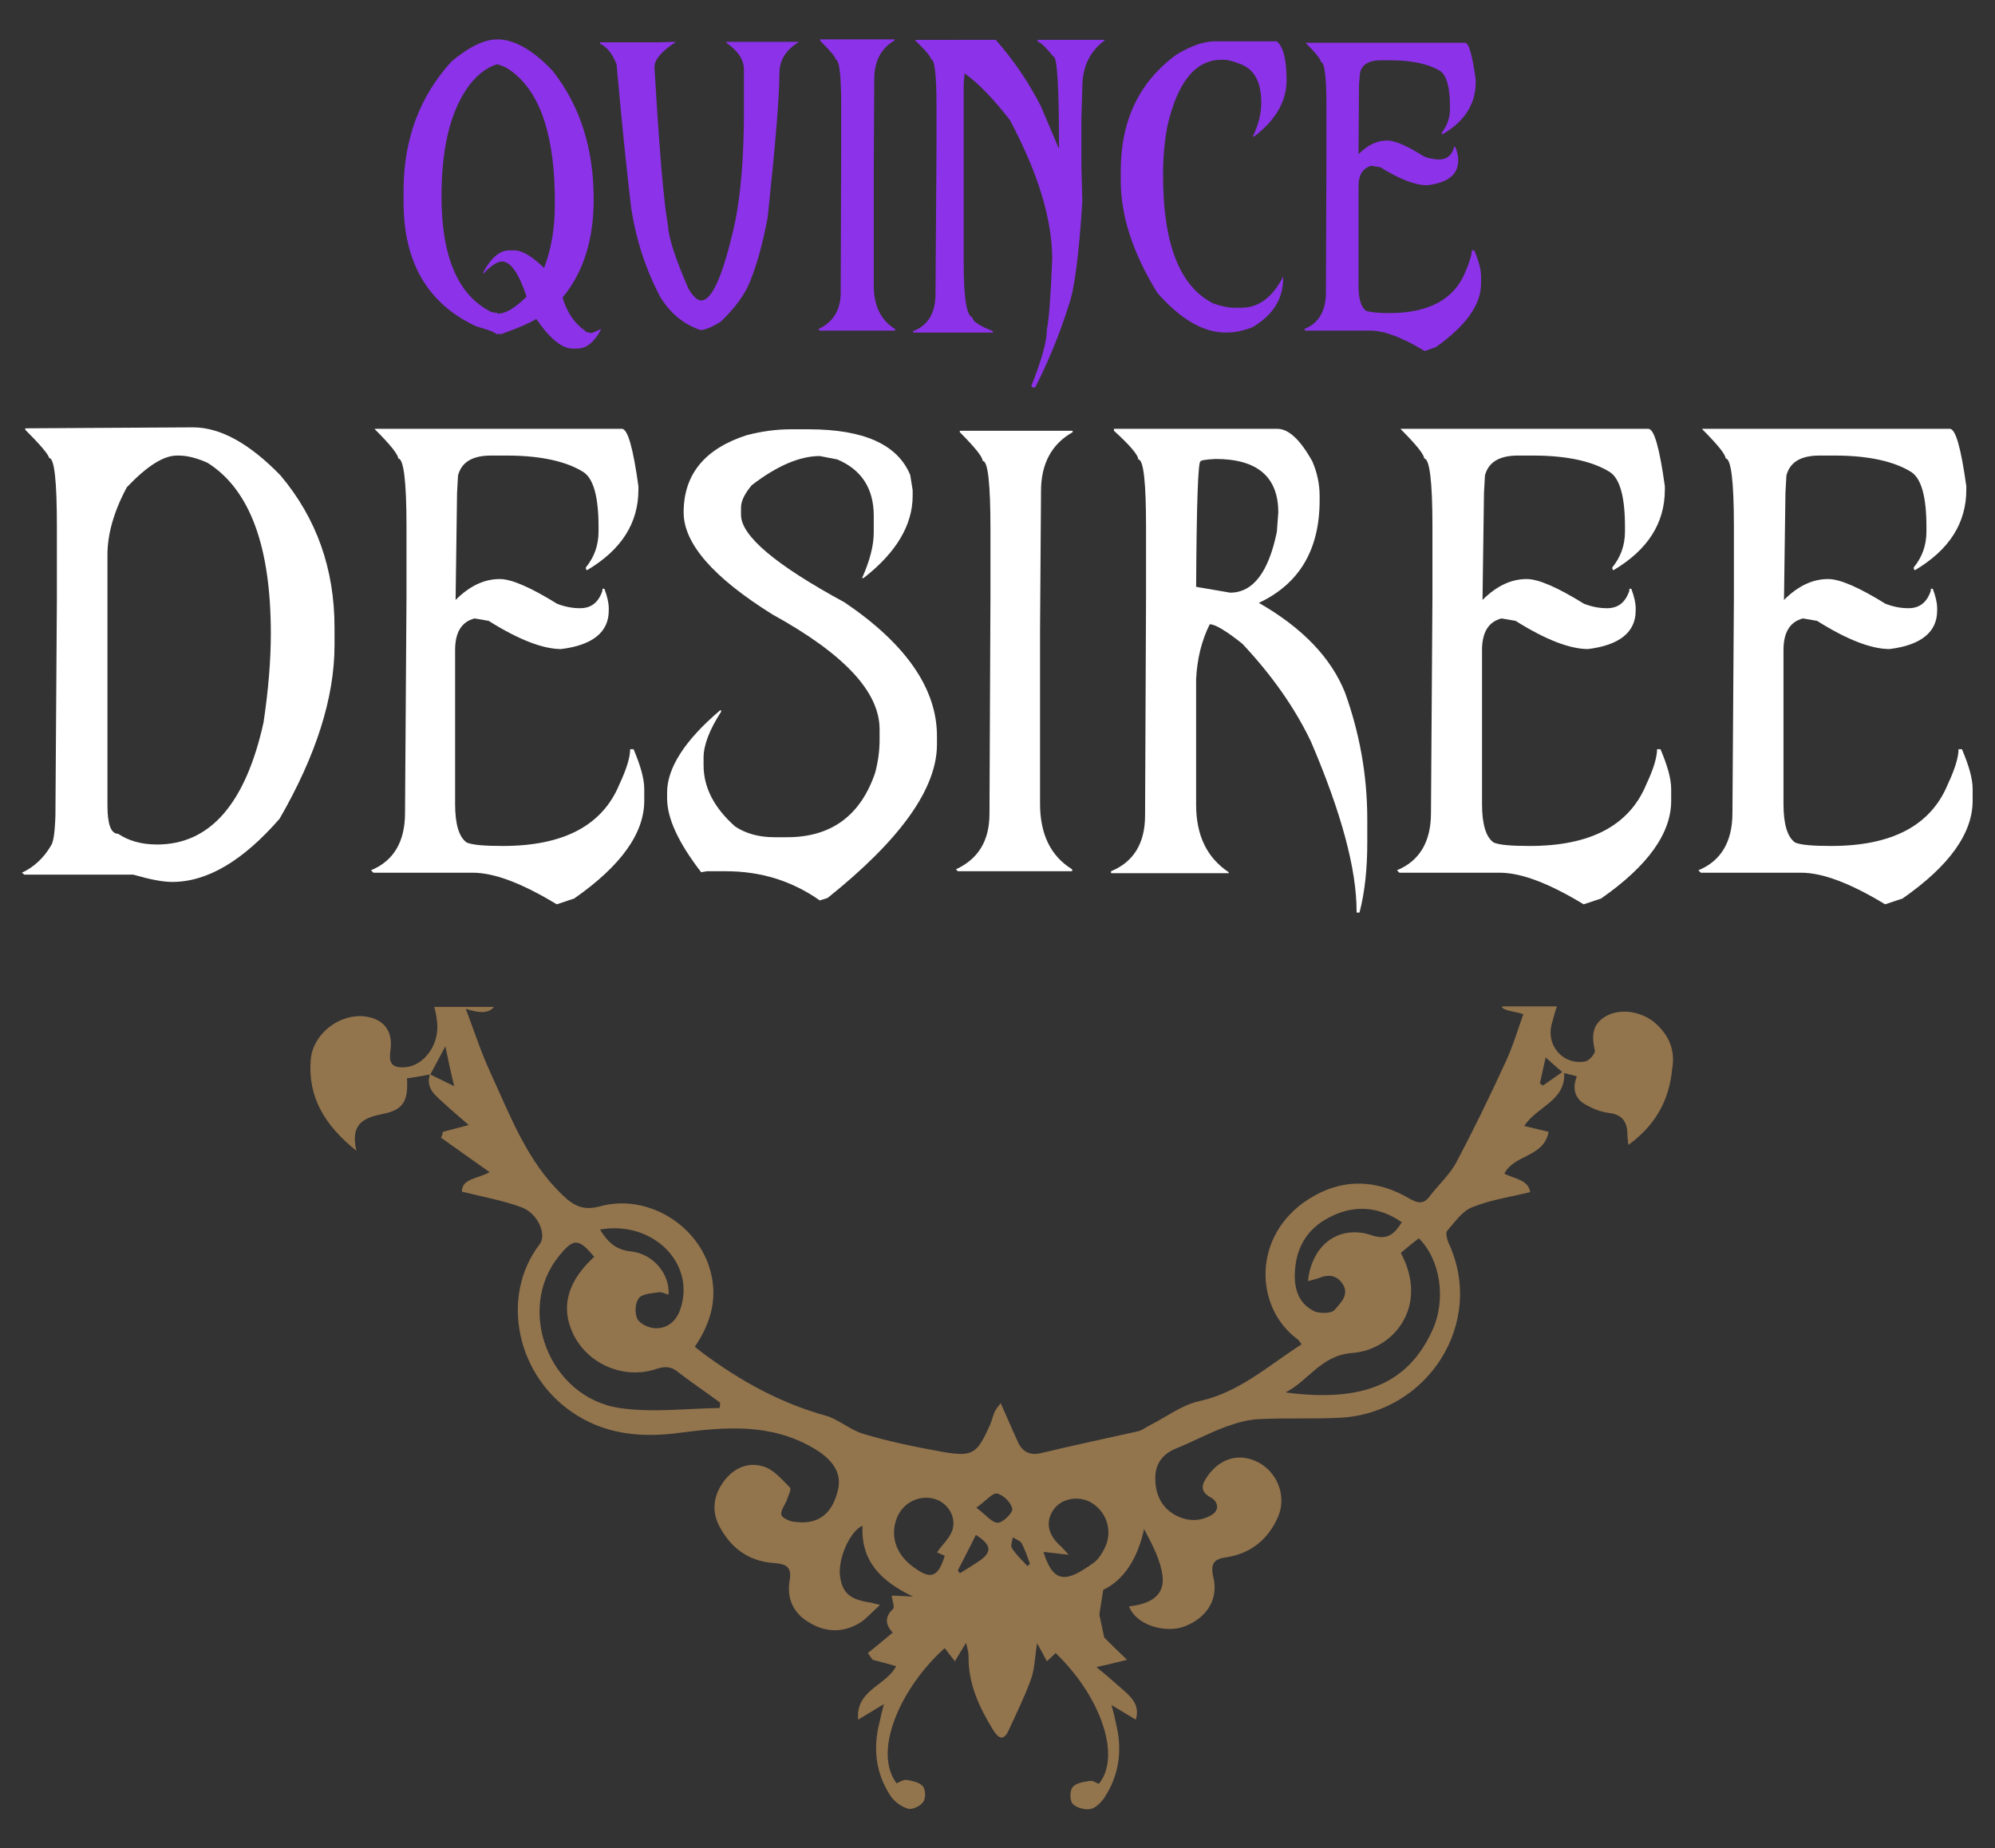 <svg xmlns="http://www.w3.org/2000/svg" xmlns:xlink="http://www.w3.org/1999/xlink" id="Layer_1" x="0px" y="0px" viewBox="0 0 410.3 380.1" style="enable-background:new 0 0 410.3 380.1;" xml:space="preserve"><rect x="0" y="0" width="410.3" height="380.1" fill="#333333" stroke="none"/><g>	<g>		<g>			<path style="fill:#8C32E8;" d="M102.3,8.1c3.4,0,7.2,2.1,11.3,6.4c5.7,7.2,8.5,16,8.5,26.5c0,8.3-2.1,15-6.4,20.2    c0.9,3,2.4,5.3,4.6,6.8c0,0.2,0.5,0.4,1.4,0.5l1.9-0.8v0.1c-1.4,2.6-3,3.9-4.9,3.9h-0.9c-2.2,0-4.7-2-7.5-6.1    c-1.5,0.9-3.8,1.9-6.9,3l-0.1,0.1h-1.3c0-0.3-1.4-0.8-4.1-1.6c-9.9-4.6-14.9-13.1-14.9-25.5v-2.4c0-10.5,3.3-19.4,9.9-26.6    C96.5,9.6,99.6,8.1,102.3,8.1z M90.8,40.4c0,12.4,3.4,20.4,10.3,23.8c0.5,0,0.8,0.1,0.8,0.3l0.1-0.2h0.2l0.1,0.2h0.2    c1.5,0,3.5-1.2,5.8-3.5c-1.6-4.8-3.3-7.2-5-7.2h-0.1c-0.9,0-2.2,0.8-3.8,2.5v-0.3c1.6-3,3.4-4.5,5.3-4.5h1.1    c1.6,0,3.6,1.2,6.1,3.6c1.5-3.9,2.2-8.2,2.2-12.7v-2.8c-0.3-13.4-3.7-22-10.2-25.8l-1.6-0.6c-2.4,0.7-4.6,2.5-6.4,5.2    C92.5,23.5,90.8,30.8,90.8,40.4z"></path>			<path style="fill:#8C32E8;" d="M138.9,8.6v0.1c-2.9,1.9-4.3,3.6-4.3,5.1c1,17,1.9,27.9,2.8,32.7c0.1,2.4,1.5,6.7,4.2,12.9    c1,1.6,1.8,2.4,2.6,2.4c2.3,0,4.6-5.4,7-16.2c1.2-6.1,1.8-13.7,1.8-22.6v-8.7c0-2-1.2-3.8-3.6-5.5V8.6h14.8v0.1    c-2.6,1.6-3.9,3.7-3.9,6.4c0,4.6-0.8,14.4-2.4,29.5c-1,5.4-2.2,9.7-3.6,13.2c-1.1,2.8-3.1,5.5-6,8.3c-1.7,1.1-3.1,1.7-4.2,1.8    c-3.5-1.2-6.2-3.4-8.3-6.8c-3-5.7-5-11.8-6-18.4c-1-8.4-2-18.3-3-29.5c-0.9-2.2-2-3.6-3.4-4.2V8.7h12.1L138.9,8.6z"></path>			<path style="fill:#8C32E8;" d="M168.7,8.1H184v0.2c-2.8,1.6-4.2,4.3-4.2,8l-0.1,19v23.5c0,4.1,1.5,7.1,4.4,8.9v0.3h-15.5    l-0.3-0.3c3-1.4,4.6-3.9,4.6-7.5l0.1-29.6v-8.9c0-6.3-0.4-9.4-1.1-9.4c0-0.5-1.1-1.8-3.2-3.9V8.1z"></path>			<path style="fill:#8C32E8;" d="M204.8,8.2c3.6,4.1,6.7,8.6,9.3,13.7l3.6,8.5h0.1V30c0-12.2-0.4-18.3-1.1-18.3    c-1.7-2.1-2.8-3.1-3.3-3.1V8.2h13.8v0.1c-3,2.2-4.6,5.4-4.6,9.6l-0.2,6.6V34l0.2,7.4c-0.7,11.3-1.7,18.5-2.8,21.4    c-1.9,6-4.2,11.6-6.9,16.9h-0.5l-0.3-0.3c2.1-5.3,3.2-9.1,3.2-11.6c0.4-1.9,0.8-6.7,1.1-14.5c0-8.2-2.9-17.7-8.7-28.6    c-3.4-4.4-6.5-7.6-9.3-9.6l-0.2,1.9v37.3c0,7,0.6,10.7,1.8,11c0,0.8,1.4,1.7,4.2,2.8v0.3h-16.4v-0.3c3-1.1,4.6-3.7,4.6-7.6    l0.2-29.8v-9.2c0-6.2-0.4-9.3-1.1-9.3c-0.1-0.6-1.2-1.9-3.3-3.9l0.1-0.1H204.8z"></path>			<path style="fill:#8C32E8;" d="M249.9,8.5h12.7c1.4,1.2,2,3.9,2,8c0,4.3-2.2,8.2-6.7,11.6h-0.2V28c1.1-2.3,1.7-4.6,1.7-6.9    c0-4.3-1.5-7-4.5-8c-1.3-0.5-2.3-0.8-3.2-0.8h-0.5c-5.3,0-9,4.5-11.1,13.6c-0.6,3-0.9,6.4-0.9,10.2c0,14,3.4,22.8,10.3,26.3    c1.7,0.6,3.2,0.9,4.2,0.9h1.6c3.5,0,6.4-2.1,8.6-6.4v0.3c0,4.3-2.1,7.6-6.3,10.1c-1.8,0.7-3.6,1.1-5.2,1.1h-0.3    c-4.6,0-9.3-2.7-14.1-8.2c-5-8.1-7.5-15.8-7.5-23v-2.1c0-10.3,3.8-18.3,11.5-23.9C245,9.4,247.6,8.5,249.9,8.5z"></path>			<path style="fill:#8C32E8;" d="M268.3,8.8h33c0.8,0,1.5,2.5,2.2,7.6v0.5c0,4.5-2.3,8.1-6.8,10.7l-0.2-0.2v-0.1    c1.1-1.4,1.7-3,1.7-4.8v-0.6c0-4-0.7-6.4-2-7.3c-2.3-1.4-5.7-2.2-10.2-2.2h-2c-2.5,0-4,0.9-4.3,2.7l-0.2,2.3l-0.1,14.3    c1.9-1.9,3.8-2.8,5.9-2.8c1.6,0,4.1,1.1,7.6,3.3c1.1,0.4,2.1,0.6,3.1,0.6c1.5,0,2.5-0.8,3-2.3v-0.3h0.3c0.4,1,0.6,1.9,0.6,2.7V33    c0,2.9-2.1,4.6-6.4,5.1c-2.4,0-5.6-1.2-9.6-3.7l-1.9-0.3c-1.7,0.5-2.6,1.8-2.6,4.2v20.5c0,2.6,0.5,4.3,1.5,5.1    c0.8,0.3,2.4,0.5,4.8,0.5c8.1,0,13.3-2.8,15.6-8.3c0.9-2.1,1.4-3.7,1.4-4.6h0.5c0.9,2.1,1.4,3.9,1.4,5.3v1.5    c0,4.4-3.1,8.7-9.3,13.1l-2.3,0.8c-4.6-2.8-8.3-4.2-11.2-4.2h-13.3l-0.3-0.3c3-1.2,4.5-3.7,4.5-7.6l0.1-28.8v-9.5    c0-6-0.4-9-1.1-9c0-0.5-1-1.8-3.1-3.9V8.8z"></path>		</g>		<g>			<g>				<path style="fill:#FFFFFF;" d="M39.7,87.9c5.6,0,11.6,3.3,18,9.9c7.4,8.8,11.1,19.2,11.1,31.3v3.6c0,10.8-3.8,22.7-11.3,35.7     c-7.5,8.6-14.8,13-22.1,13c-1.9,0-4.5-0.5-8-1.5H5l-0.5-0.4c2.4-1.1,4.5-3,6-5.6c0.5-0.7,0.8-2.8,0.9-6.3l0.3-44.5v-14.7     c0-9.4-0.5-14.2-1.6-14.2c-0.1-0.7-1.8-2.7-4.9-5.8v-0.3L39.7,87.9z M22.1,114.1v51.6c0,3.8,0.7,5.8,2.2,5.8     c2.1,1.4,4.7,2.2,8,2.2c10.9,0,18.2-8.4,21.9-25.1c1-6.7,1.5-12.8,1.5-18.3c0-17.9-4.3-29.6-13-35.1c-2.2-1-4.2-1.5-6-1.5h-0.3     c-2.8,0-6.2,2.2-10.3,6.5C23.4,105.2,22.1,109.9,22.1,114.1z"></path>				<path style="fill:#FFFFFF;" d="M77,88.2h50.9c1.2,0,2.3,3.9,3.4,11.8v0.7c0,6.9-3.5,12.4-10.6,16.6l-0.2-0.3v-0.3     c1.7-2.1,2.6-4.5,2.6-7.4v-0.9c0-6.1-1-9.9-3.1-11.3c-3.5-2.2-8.8-3.4-15.8-3.4H101c-3.9,0-6.1,1.4-6.8,4.1l-0.2,3.6l-0.3,22     c2.9-2.9,5.9-4.3,9.1-4.3c2.4,0,6.3,1.7,11.8,5.1c1.6,0.6,3.1,0.9,4.7,0.9c2.3,0,3.8-1.2,4.6-3.6v-0.4h0.4     c0.6,1.6,0.9,2.9,0.9,4v0.5c0,4.4-3.3,7.1-9.8,7.9c-3.7,0-8.7-1.9-14.9-5.8l-2.9-0.5c-2.7,0.7-4,2.9-4,6.5v31.7     c0,4.1,0.8,6.8,2.4,7.9c1.2,0.5,3.6,0.7,7.4,0.7c12.5,0,20.5-4.2,24-12.7c1.5-3.2,2.2-5.6,2.2-7.2h0.7c1.4,3.3,2.2,6,2.2,8.2     v2.4c0,6.7-4.8,13.4-14.4,20.1l-3.6,1.2c-7.1-4.3-12.8-6.5-17.3-6.5H76.8l-0.5-0.5c4.6-1.9,7-5.8,7-11.8l0.3-44.4v-14.6     c0-9.3-0.6-13.9-1.7-13.9c0-0.8-1.6-2.8-4.8-6V88.2z"></path>				<path style="fill:#FFFFFF;" d="M162.6,88.3h3.7c11.3,0,18.3,3.1,20.9,9.4l0.5,3.1v1.2c0,6-3.4,11.7-10.1,16.9h-0.3     c1.6-3.6,2.4-6.7,2.4-9.4v-3.4c0-5.6-2.5-9.5-7.5-11.6l-3.6-0.7c-4.1,0-8.8,2-14,6c-1.5,1.8-2.2,3.3-2.2,4.6v1.5     c0,4.3,7.1,10.3,21.3,18c12.7,8.6,19,17.8,19,27.5v1.7c0,9.1-7.5,19.6-22.5,31.6l-1.6,0.5c-5.7-4-12.1-6-19.3-6h-3.9l-1.2,0.2     c-4.7-6.1-7-11.1-7-15.2v-1.2c0-5,3.6-10.7,10.9-16.9h0.2v0.3c-2.4,3.7-3.6,6.9-3.6,9.4v1.6c0,4.6,2.2,8.8,6.5,12.6     c2.1,1.4,4.8,2.2,8,2.2h2.7c9,0,15.1-4.4,18.1-13.3c0.6-2.3,0.9-4.5,0.9-6.7V150c0-7.7-7.3-15.5-22-23.6     c-12.2-7.6-18.3-14.6-18.3-21c0-7.8,4.3-13.1,13-15.9C156.7,88.7,159.7,88.3,162.6,88.3z"></path>				<path style="fill:#FFFFFF;" d="M197.3,88.6h23.3v0.3c-4.3,2.4-6.5,6.5-6.5,12.1l-0.2,28.7v35.6c0,6.3,2.2,10.8,6.6,13.5v0.4     h-23.5l-0.4-0.4c4.6-2.1,6.9-5.9,6.9-11.4l0.2-44.9v-13.5c0-9.5-0.5-14.2-1.6-14.2c0-0.8-1.6-2.8-4.7-5.9V88.6z"></path>				<path style="fill:#FFFFFF;" d="M229,88.2h33.7c2.3,0,4.7,2.2,7.2,6.7c1,2.3,1.5,4.7,1.5,7.1v0.9c0,10.2-4.2,17.2-12.5,21.1     c8.9,5.1,14.8,11.2,17.7,18.4c3,8.3,4.6,17,4.6,26.1v4.8c0,5.4-0.5,10.2-1.6,14.4H279v-0.3c0-8.6-3.1-20.2-9.4-34.9     c-3.3-6.9-8-13.6-14.1-20.1c-3.4-2.7-5.6-4-6.7-4c-1.7,3.4-2.6,7.2-2.8,11.3v25.8c0,6.3,2.2,10.9,6.7,13.9v0.2h-24.2v-0.4     c4.6-1.9,7-5.7,7-11.5l0.2-45.2v-13.9c0-9.4-0.5-14.1-1.6-14.1c0-0.9-1.7-2.9-5-5.9V88.2z M246.9,94.9c-0.5,0-0.8,8.6-0.9,25.8     l7,1.2c4.7,0,7.9-4.2,9.6-12.5l0.3-4c0-7.3-4.3-11-12.9-11C247.9,94.5,246.9,94.7,246.9,94.9z"></path>				<path style="fill:#FFFFFF;" d="M288.1,88.2H339c1.2,0,2.3,3.9,3.4,11.8v0.7c0,6.9-3.5,12.4-10.6,16.6l-0.2-0.3v-0.3     c1.7-2.1,2.6-4.5,2.6-7.4v-0.9c0-6.1-1-9.9-3.1-11.3c-3.5-2.2-8.8-3.4-15.8-3.4h-3.1c-3.9,0-6.1,1.4-6.8,4.1l-0.2,3.6l-0.3,22     c2.9-2.9,5.9-4.3,9.1-4.3c2.4,0,6.3,1.7,11.8,5.1c1.6,0.6,3.1,0.9,4.7,0.9c2.3,0,3.8-1.2,4.6-3.6v-0.4h0.4     c0.6,1.6,0.9,2.9,0.9,4v0.5c0,4.4-3.3,7.1-9.8,7.9c-3.7,0-8.7-1.9-14.9-5.8l-2.9-0.5c-2.7,0.7-4,2.9-4,6.5v31.7     c0,4.1,0.8,6.8,2.4,7.9c1.2,0.5,3.6,0.7,7.4,0.7c12.5,0,20.5-4.2,24-12.7c1.5-3.2,2.2-5.6,2.2-7.2h0.7c1.4,3.3,2.2,6,2.2,8.2     v2.4c0,6.7-4.8,13.4-14.4,20.1l-3.6,1.2c-7.1-4.3-12.8-6.5-17.3-6.5h-20.6l-0.5-0.5c4.6-1.9,7-5.8,7-11.8l0.3-44.4v-14.6     c0-9.3-0.6-13.9-1.7-13.9c0-0.8-1.6-2.8-4.8-6V88.2z"></path>				<path style="fill:#FFFFFF;" d="M350.1,88.2H401c1.2,0,2.3,3.9,3.4,11.8v0.7c0,6.9-3.5,12.4-10.6,16.6l-0.2-0.3v-0.3     c1.7-2.1,2.6-4.5,2.6-7.4v-0.9c0-6.1-1-9.9-3.1-11.3c-3.5-2.2-8.8-3.4-15.8-3.4h-3.1c-3.9,0-6.1,1.4-6.8,4.1l-0.2,3.6l-0.3,22     c2.9-2.9,5.9-4.3,9.1-4.3c2.4,0,6.3,1.7,11.8,5.1c1.6,0.6,3.1,0.9,4.7,0.9c2.3,0,3.8-1.2,4.6-3.6v-0.4h0.4     c0.6,1.6,0.9,2.9,0.9,4v0.5c0,4.4-3.3,7.1-9.8,7.9c-3.7,0-8.7-1.9-14.9-5.8l-2.9-0.5c-2.7,0.7-4,2.9-4,6.5v31.7     c0,4.1,0.8,6.8,2.4,7.9c1.2,0.5,3.6,0.7,7.4,0.7c12.5,0,20.5-4.2,24-12.7c1.5-3.2,2.2-5.6,2.2-7.2h0.7c1.4,3.3,2.2,6,2.2,8.2     v2.4c0,6.7-4.8,13.4-14.4,20.1l-3.6,1.2c-7.1-4.3-12.8-6.5-17.3-6.5h-20.6l-0.5-0.5c4.6-1.9,7-5.8,7-11.8l0.3-44.4v-14.6     c0-9.3-0.6-13.9-1.7-13.9c0-0.8-1.6-2.8-4.8-6V88.2z"></path>			</g>		</g>	</g>	<path style="fill:#92744D;" d="M340.4,210.4c-2.7-2.3-6.8-3-9.7-1.6c-3.3,1.6-3.4,4.2-2.7,7.3c0.1,0.6-1.1,2-1.9,2.2  c-4.6,0.9-8.3-3.3-6.9-7.9c0.3-1.1,0.6-2.3,1-3.4h-11.3c0,0,0,0,0,0.1c0.3,0.8,2.6,0.9,4.4,1.5c-1.1,3-2.1,6.5-3.6,9.7  c-3.2,7-6.6,14-10.2,20.8c-1.4,2.6-3.7,4.6-5.5,7c-1.2,1.6-2.4,1.4-4,0.5c-6.9-4.1-14-4.3-20.8,0c-11.7,7.4-11.3,22.3-2.3,28.9  c0.2,0.2,0.4,0.4,0.8,1c-6.9,4.4-12.8,9.9-21.1,11.7c-3.6,0.8-6.8,3.3-10.2,5c-0.8,0.4-1.5,1-2.4,1.2c-6.7,1.5-13.3,2.9-20,4.5  c-2.2,0.5-3.7-0.3-4.6-2.2c-1.2-2.6-2.3-5.2-3.6-8.1c-0.4,0.6-0.9,1.1-1.2,1.7c-0.4,0.9-0.6,1.9-1,2.8c-2.7,6-3.5,6.6-9.9,5.5  c-5.5-1-10.9-2.1-16.2-3.7c-2.7-0.8-4.9-2.9-7.6-3.7c-9.4-2.6-17.7-7.2-25.5-13c-0.5-0.4-0.9-0.7-1.5-1.2  c3.5-5.1,4.9-10.6,2.9-16.6c-3-9-13.1-14.8-22.3-12.3c-3.4,0.9-5.3,0.1-7.7-2.2c-7.4-7-10.8-16.3-14.9-25.2  c-1.9-4.1-3.3-8.4-5.1-13.2c2.5,0.8,4.6,1.1,5.8-0.4H89.3c0.3,1,0.5,2.1,0.6,3.2c0.5,4.7-2.8,8.9-6.5,9.2c-2.7,0.2-3.5-0.7-3.1-3.4  c0.6-4.2-1.5-6.8-5.9-7.1c-5.1-0.2-10.1,3.9-10.5,9c-0.6,7.6,2.8,13.4,9.4,18.7c-1.3-5.6,1.5-6.8,5.5-7.6c4.2-0.8,5.2-2.8,4.9-7.3  c1.5-0.2,3.1-0.5,4.7-0.8c-0.9,3,1.3,4.4,3.1,6.1c1.5,1.4,3.1,2.7,4.9,4.3c-2.3,0.6-3.8,1-5.3,1.4c-0.1,0.4-0.2,0.8-0.4,1.2  c3.2,2.3,6.5,4.6,10,7.1c-2.6,1.4-5.7,1.3-5.7,4c4.4,1.1,8.4,1.8,12.2,3.2c3.4,1.2,5.3,5.6,3.8,7.6c-8.3,10.8-4.8,27.6,7.8,35.3  c6.5,4,13.7,4.5,21,3.5c9.4-1.2,18.6-2,27.4,3.1c3.8,2.2,6.1,5,5.1,8.8c-1.2,4.9-4.1,7.1-9,6.4c-1-0.1-2.4-0.8-2.6-1.4  c-0.2-0.9,0.7-2,1.1-3c0.3-0.9,1-2.3,0.7-2.6c-1.7-1.7-3.4-3.8-5.6-4.4c-3.4-1-6.4,0.6-8.4,3.6c-1.9,2.9-2.1,6-0.4,9  c2.4,4.4,6.1,7,11.2,7.3c2.4,0.2,3.6,0.8,3.1,3.6c-0.6,3.4,0.6,6.4,3.5,8.3c3.3,2.2,6.9,2.6,10.4,0.7c1.6-0.8,2.8-2.3,4.7-4  c-1.4-0.3-1.8-0.5-2.1-0.5c-4-0.6-5.6-1.9-6.1-5.2c-0.6-3.5,1.9-9.4,4.6-10.6c-0.4,7.2,3.7,11.4,10.4,14.6c-2-0.1-3.1-0.2-4.4-0.2  c0.1,1.1,0.7,2.4,0.2,2.8c-2.1,2-1,3.7,0,4.8c-1.9,1.6-3.5,2.9-5.1,4.2c0.3,0.5,0.6,0.9,1,1.4c1.5,0.4,3.1,0.8,4.8,1.3  c-2,4-8.4,4.9-7.8,11c1.8-1.1,3.2-1.9,5.3-3.2c-0.5,1.8-0.7,2.8-0.9,3.7c-1.4,5.4-0.8,10.5,2.2,15.1c0.8,1.2,2.2,2.3,3.6,2.7  c0.9,0.3,2.6-0.5,3.2-1.4c0.5-0.7,0.5-2.5-0.1-3.2c-0.7-0.8-2.1-1.1-3.3-1.3c-0.7-0.1-1.4,0.4-2.1,0.7c-5.1-6.8,1.2-20.1,9.9-27.8  c0.7,0.9,1.3,1.7,2.1,2.7c0.7-1.2,1.3-2.2,2.3-3.8c0.3,1.4,0.5,2,0.5,2.7c-0.1,5.7,2.2,10.6,5.1,15.3c1.1,1.7,2.1,2.2,3.1,0.1  c1.6-3.5,3.3-6.9,4.6-10.5c0.8-2.1,0.8-4.5,1.3-7.5c0.9,1.6,1.4,2.5,2,3.7c0.8-0.7,1.3-1.2,1.8-1.7c9.2,8.8,13.6,21.2,8.9,26.9  c-0.6-0.2-1.2-0.7-1.8-0.6c-1.3,0.2-2.9,0.4-3.6,1.3c-0.6,0.7-0.6,2.7,0,3.4c0.7,0.8,2.5,1.3,3.6,1.1c1.1-0.2,2.2-1.3,2.9-2.3  c3.1-4.7,3.8-9.9,2.4-15.4c-0.2-1-0.4-1.9-0.9-3.7c2.2,1.3,3.6,2.2,5,3c0.9-3-0.9-4.6-2.7-6.2c-1.7-1.5-3.4-3-5.4-4.6  c2.3-0.5,3.8-0.9,6.3-1.5c-2.2-2.1-3.8-3.7-4.7-4.6c-0.5-2.3-0.8-3.8-1-4.7c0.3-1.9,0.5-3.1,0.8-5.1c4.4-2.1,7.1-6.6,8.4-12.5  c1.7,3.2,3.4,6.4,3.8,9.7c0.5,4.4-3.2,5.8-6.9,6.2c1.5,4,7.7,5.6,11.5,4.1c4.5-1.8,7-5.5,5.8-10.3c-0.6-2.8,0.4-3.6,2.8-3.9  c5-0.8,8.5-3.7,10.5-8.2c1.8-4,0.2-8.8-3.6-11.1c-3.8-2.2-7.9-1.4-10.7,2.4c-1.1,1.5-2.1,3.2,0.5,4.6c1.5,0.8,1.9,2.6,0.2,3.6  c-2.4,1.4-5.1,1.4-7.7-0.1c-2.9-1.7-3.9-4.5-3.9-7.5c0-2.7,1.3-4.8,4.1-6c3.5-1.4,6.8-3.2,10.3-4.5c2.2-0.8,4.5-1.5,6.8-1.6  c5.6-0.3,11.3,0,16.9-0.3c18-1,29.9-19.6,22.2-36c-0.3-0.7-0.6-2-0.3-2.4c1.6-1.8,3.1-4.1,5.2-4.9c3.7-1.5,7.8-2.1,11.9-3.1  c-0.4-2.6-3.2-2.7-5.3-3.8c2-4,8.1-3.3,9.1-8.6c-1.7-0.4-3.2-0.8-5-1.2c2.5-4,8.5-5.1,8.2-10.9c1,0.3,1.7,0.4,2.6,0.7  c-1,2.5-0.4,4.6,1.8,5.8c1.4,0.8,3.1,1.5,4.7,1.7c2.9,0.3,3.9,1.9,3.9,4.5c0,0.5,0.1,1.1,0.2,2.1c5.6-4.1,8.4-9.2,9-15.6  C344.6,215.9,343.2,212.9,340.4,210.4z M88.5,221c0.9-1.7,1.9-3.5,3.1-5.8c0.6,3,1.1,5.3,1.8,8.2C91.4,222.4,89.9,221.7,88.5,221z   M140.1,268.7c-0.7,2.6-2.4,4.5-5.2,4.5c-1.3,0-3.2-0.8-3.8-1.9c-0.6-1.1-0.5-3.3,0.3-4.3c0.7-0.9,2.7-1,4.1-1.2  c0.6-0.1,1.3,0.3,2,0.5c0.3-4.2-3.1-8.4-7.7-8.9c-3.1-0.3-4.8-1.9-6.4-4.5C134,251,142.8,259.5,140.1,268.7z M148,289.6  c-6.9,0.1-13.9,1-20.6,0c-14.5-2.2-21.4-20.3-12.4-31.3c3-3.7,4-3.6,7.2,0.2c-5.2,4.8-6.8,9.8-4.7,15c2.7,6.8,10.6,10.5,17.7,8  c1.9-0.6,3.1-0.3,4.5,0.9c2.7,2.1,5.6,4,8.4,6.1C148.1,288.8,148.1,289.2,148,289.6z M195.8,314.9c-0.6,1.6-2,2.8-3.1,4.4  c0.5,0.2,1.1,0.5,1.6,0.7c-1.4,4.5-2.9,5-6.6,2.2c-3.5-2.6-4.7-6.4-3.2-10.1c1.3-3.2,4.9-4.8,8-3.7  C195.1,309.3,196.8,312.3,195.8,314.9z M201.2,321.2c-1.2,0.8-2.5,1.6-3.8,2.4c-0.1-0.2-0.3-0.4-0.4-0.6c1.2-2.4,2.5-4.8,3.7-7.3  C204,317.8,204.1,319.3,201.2,321.2z M205.2,313.2c-1.2,0-2.4-1.6-4.4-3.1c2-1.4,3.3-3.1,4.3-2.9c1.3,0.3,2.9,1.9,3.1,3.2  C208.3,311.1,206.3,313.2,205.2,313.2z M211.3,322.1c-1.1-1.2-2.3-2.3-3.2-3.7c-0.3-0.5,0.1-1.5,0.2-2.2c0.6,0.4,1.5,0.7,1.8,1.2  c0.7,1.3,1.2,2.8,1.7,4.2C211.7,321.8,211.5,322,211.3,322.1z M227.2,318.4c-0.5,1-1.2,2.2-2.1,2.9c-5.6,4.1-8.4,4.7-10.5-2.1  c1.6,0.2,2.9,0.3,5.2,0.6c-1.1-1.2-1.5-1.7-2-2.1c-2.5-2.4-2.8-5.2-0.8-7.6c1.8-2.1,5.4-2.5,7.8-0.8  C227.8,311.3,228.8,315.2,227.2,318.4z M266.3,262.1c0.1-5.1,2.3-9.2,6.9-11.6c5.1-2.8,10.4-2.4,15.1,0.9c-1.4,2.2-2.8,3.8-6.1,2.7  c-6.7-2.3-12.4,1.8-13.2,9.4c0.8-0.2,1.5-0.4,2.2-0.6c1.8-0.8,3.6-0.7,4.8,1c1.7,2.3-0.3,4.1-1.5,5.5c-0.7,0.8-3,0.8-4.2,0.3  C267.2,268.2,266.2,265.3,266.3,262.1z M294.5,273.8c-5,10.8-14.2,14.7-30.1,12.6c4.7-2.4,7.3-7.6,13.6-8.1  c8.6-0.6,16-9.6,10.1-20.6c1.3-1.1,2.5-2.1,3.7-3C296.3,259.1,297.5,267.5,294.5,273.8z M317.3,223.3c-0.2-0.2-0.4-0.3-0.6-0.5  c0.4-1.6,0.7-3.3,1.2-5.3c1.2,1.1,2.1,1.9,3.4,3C319.9,221.5,318.6,222.4,317.3,223.3z"></path></g></svg>